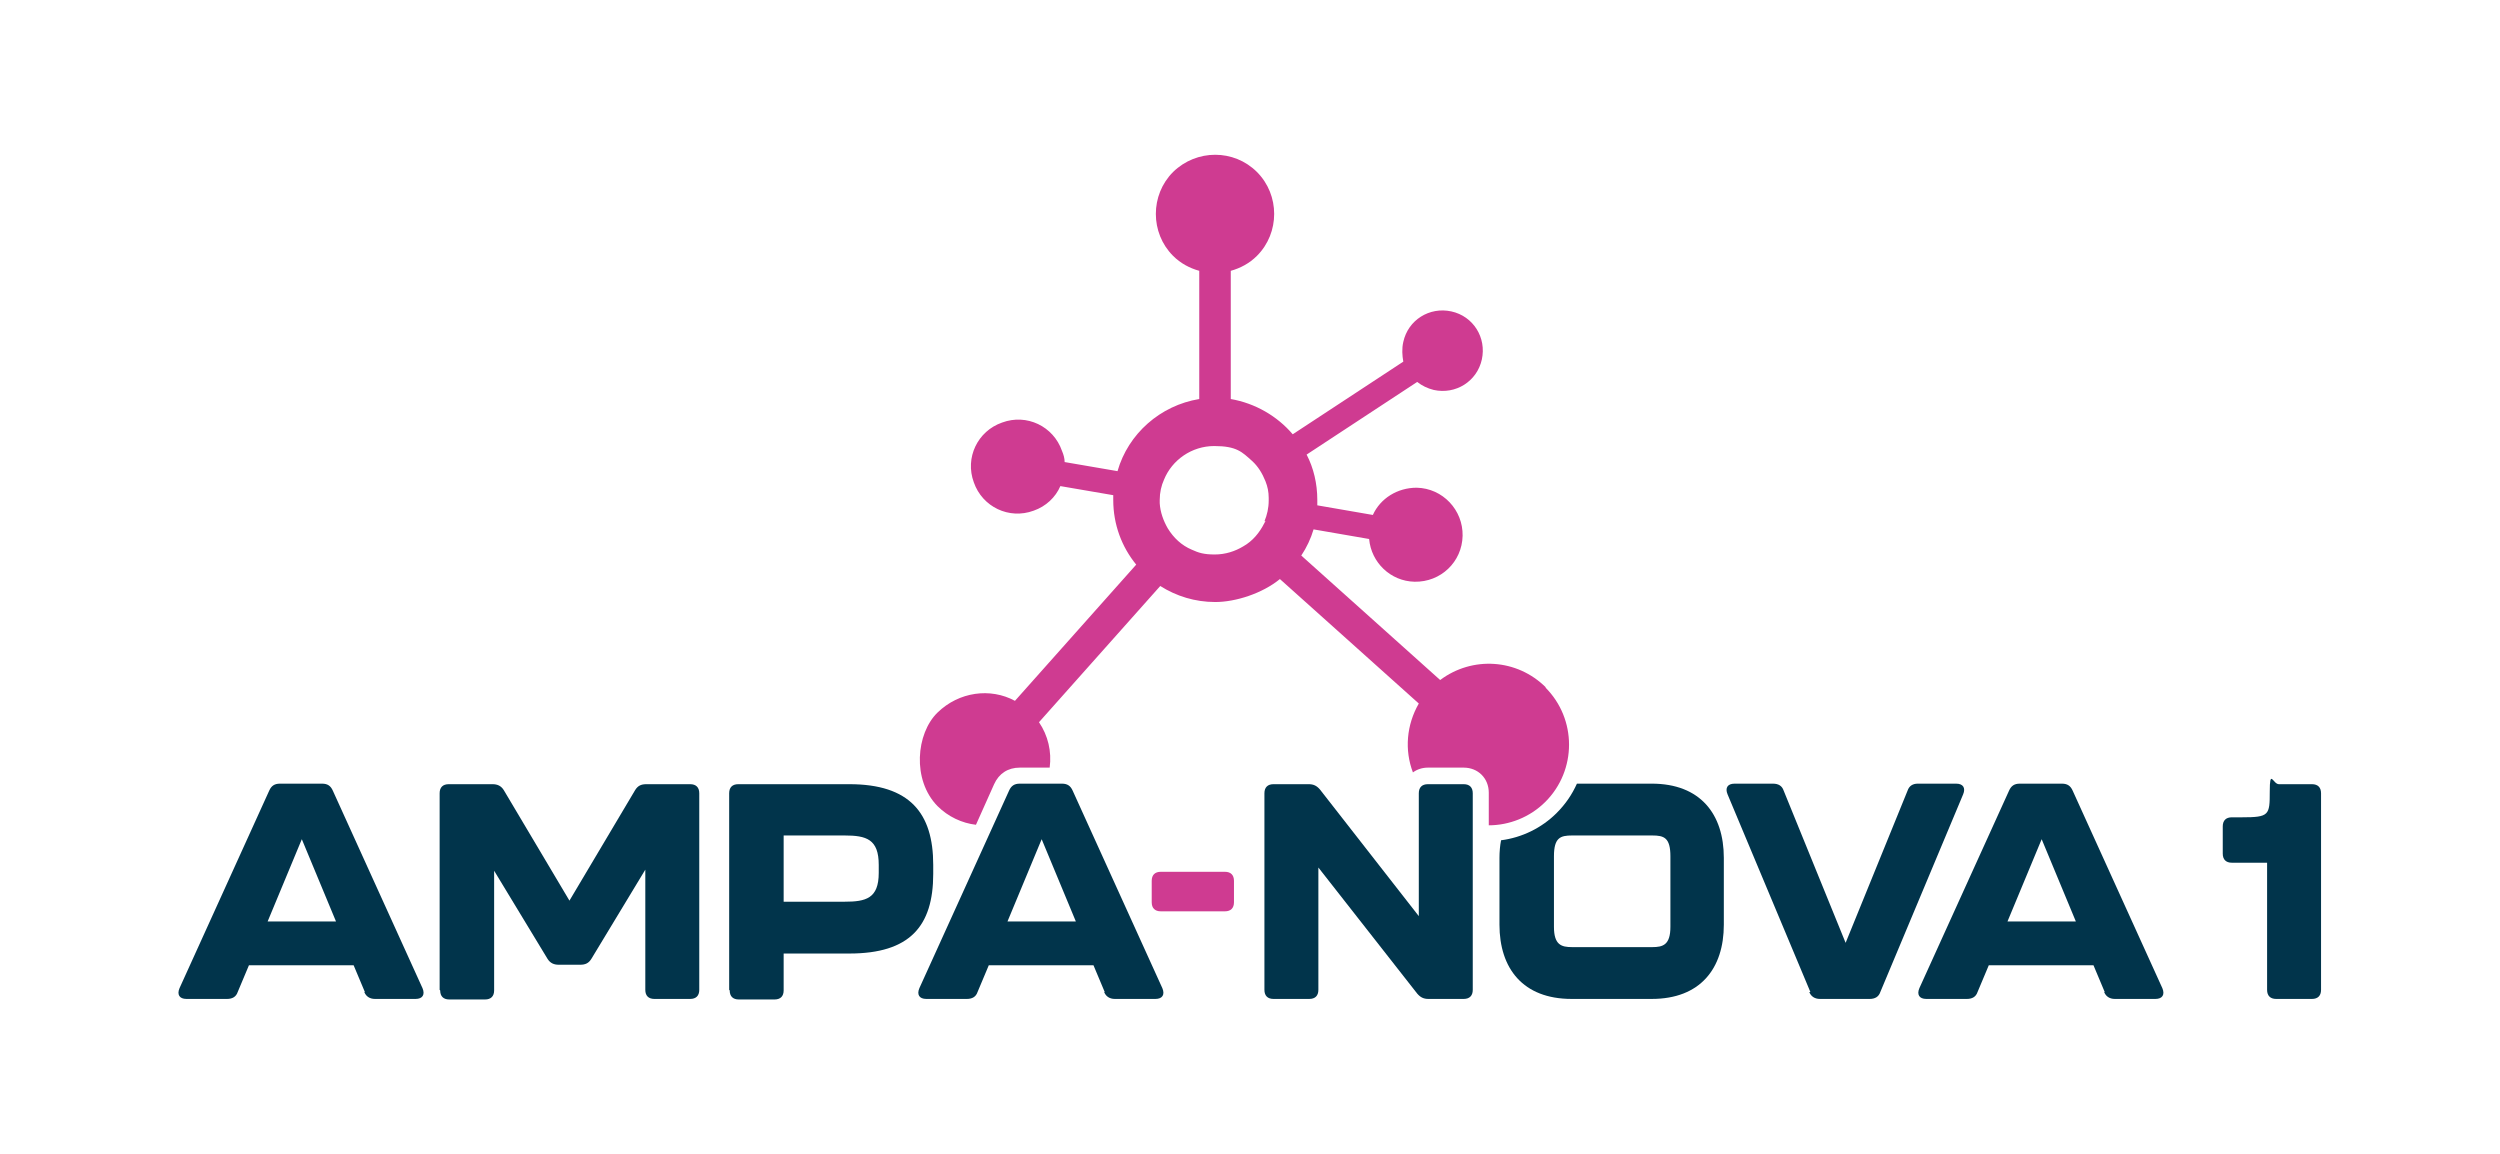 <?xml version="1.0" encoding="UTF-8"?>
<svg id="Layer_1" xmlns="http://www.w3.org/2000/svg" version="1.1" viewBox="0 0 468 216">
  <!-- Generator: Adobe Illustrator 29.7.1, SVG Export Plug-In . SVG Version: 2.1.1 Build 8)  -->
  <defs>
    <style>
      .st0 {
        fill: #cf3b91;
      }

      .st1 {
        fill: #01344b;
      }
    </style>
  </defs>
  <path class="st0" d="M289.4,128.7c-5.4-5.4-13.8-5.9-19.8-1.4l-26-23.3c1-1.5,1.8-3.2,2.3-4.9l10.4,1.8c.4,4.4,4,7.9,8.5,8,4.9.1,8.9-3.7,9-8.6.1-4.8-3.7-8.9-8.6-9-3.6,0-6.8,2-8.2,5.1l-10.4-1.8c0-.3,0-.7,0-1,0-3.1-.7-6-2-8.5l20.7-13.6c.9.7,1.9,1.2,3.1,1.5,4.1.9,8.1-1.6,9-5.7.9-4.1-1.6-8.1-5.7-9-4.1-.9-8.1,1.6-9,5.7-.3,1.3-.2,2.6,0,3.7l-20.7,13.6c-2.9-3.4-7-5.8-11.6-6.6v-24c1.8-.5,3.5-1.4,4.9-2.8,4.3-4.3,4.3-11.4,0-15.7-4.3-4.3-11.3-4.3-15.7,0-4.3,4.3-4.3,11.4,0,15.7,1.4,1.4,3.1,2.3,4.9,2.8v24c-7.3,1.2-13.3,6.5-15.3,13.5l-9.9-1.7c0-.7-.2-1.4-.5-2.1-1.6-4.6-6.6-7-11.2-5.3-4.6,1.6-7,6.6-5.3,11.2,1.6,4.6,6.6,7,11.2,5.3,2.3-.8,4.1-2.5,5-4.6l9.9,1.7c0,.3,0,.6,0,.9,0,4.6,1.6,8.8,4.3,12.1l-22.7,25.5c-4.6-2.5-10.5-1.7-14.5,2.2s-4.8,12.6,0,17.5c2,2,4.6,3.2,7.2,3.5l3.4-7.6c.9-2,2.6-3.1,4.8-3.1h5.6c.4-3-.3-6-2-8.5l22.7-25.5c3,1.9,6.5,3,10.3,3s8.8-1.6,12.1-4.3l26,23.3c-2.3,4-2.7,8.7-1.1,12.9.8-.6,1.8-.9,2.8-.9h6.7c2.7,0,4.7,2,4.7,4.7v6.1c3.8,0,7.7-1.5,10.6-4.4,5.9-5.9,5.9-15.5,0-21.4ZM236.9,97.5c0,.1-.1.2-.2.4-.9,1.8-2.2,3.4-4,4.4-1.5.9-3.3,1.5-5.3,1.5s-3-.3-4.3-.9c-1.9-.8-3.4-2.2-4.5-4-.8-1.4-1.4-3-1.5-4.7,0-.2,0-.4,0-.6,0-1.4.3-2.7.8-3.8,1.5-3.7,5.2-6.3,9.4-6.3s5.2,1.1,7.1,2.8c1.1,1,1.9,2.3,2.5,3.8.4,1,.6,2,.6,3.1,0,.2,0,.3,0,.5,0,1.4-.3,2.7-.8,3.9Z"/>
  <g>
    <path class="st1" d="M309.3,146.7h-14.1c-.9,2-2.1,3.8-3.8,5.5-2.8,2.8-6.5,4.6-10.4,5.1-.2,1-.3,2.2-.3,3.3v12.5c0,8.2,4.4,13.9,13.5,13.9h15c9.1,0,13.5-5.7,13.5-13.9v-12.5c0-8.2-4.4-13.9-13.5-13.9ZM312.7,173.5c0,3.4-1.4,3.8-3.4,3.8h-15c-2,0-3.4-.4-3.4-3.8v-13.2c0-3.5,1.2-3.9,3.4-3.9h15c2.2,0,3.4.4,3.4,3.9v13.2Z"/>
    <path class="st1" d="M68.3,185.7l-2.1-5h-19.6l-2.1,5c-.3.9-1,1.3-2,1.3h-7.6c-1.3,0-1.8-.8-1.3-2l16.8-37c.4-.9,1-1.3,2-1.3h7.9c1,0,1.6.4,2,1.3l16.8,37c.5,1.2,0,2-1.3,2h-7.6c-1,0-1.7-.5-2-1.3ZM62.9,172.5l-6.4-15.4-6.4,15.4h12.8Z"/>
    <path class="st1" d="M82.3,185.3v-36.8c0-1.1.6-1.7,1.7-1.7h8.2c.9,0,1.6.3,2.1,1.1l12.3,20.7,12.3-20.7c.5-.8,1.1-1.1,2.1-1.1h8.2c1.1,0,1.7.6,1.7,1.7v36.8c0,1.1-.6,1.7-1.7,1.7h-6.7c-1.1,0-1.7-.6-1.7-1.7v-22.5l-10.1,16.7c-.5.8-1.1,1.1-2.1,1.1h-4c-.9,0-1.6-.3-2.1-1.1l-10-16.5v22.4c0,1.1-.6,1.7-1.7,1.7h-6.7c-1.1,0-1.7-.6-1.7-1.7Z"/>
    <path class="st1" d="M136.5,185.3v-36.8c0-1.1.6-1.7,1.7-1.7h20.8c11.3,0,15.7,5.4,15.7,15.1v1.7c0,9.8-4.4,14.9-15.7,14.9h-12.3v6.9c0,1.1-.6,1.7-1.7,1.7h-6.7c-1.1,0-1.7-.6-1.7-1.7ZM158.1,168.8c4,0,6.4-.6,6.4-5.4v-1.5c0-4.8-2.3-5.5-6.4-5.5h-11.4v12.4h11.4Z"/>
    <path class="st1" d="M206.8,185.7l-2.1-5h-19.6l-2.1,5c-.3.9-1,1.3-2,1.3h-7.6c-1.3,0-1.8-.8-1.3-2l16.8-37c.4-.9,1-1.3,2-1.3h7.9c1,0,1.6.4,2,1.3l16.8,37c.5,1.2,0,2-1.3,2h-7.6c-1,0-1.7-.5-2-1.3ZM201.4,172.5l-6.4-15.4-6.4,15.4h12.8Z"/>
    <path class="st0" d="M215.6,168.9v-4c0-1.1.6-1.7,1.7-1.7h12c1.1,0,1.7.6,1.7,1.7v4c0,1.1-.6,1.7-1.7,1.7h-12c-1.1,0-1.7-.6-1.7-1.7Z"/>
    <path class="st1" d="M338.9,185.7l-15.5-37c-.5-1.2,0-2,1.3-2h7.2c1,0,1.7.4,2,1.3l11.6,28.5,11.6-28.5c.3-.9,1-1.3,1.9-1.3h7.2c1.3,0,1.8.8,1.3,2l-15.5,37c-.3.9-1,1.3-2,1.3h-9.3c-1,0-1.7-.5-2-1.3Z"/>
    <path class="st1" d="M394,185.7l-2.1-5h-19.6l-2.1,5c-.3.9-1,1.3-2,1.3h-7.6c-1.3,0-1.8-.8-1.3-2l16.8-37c.4-.9,1-1.3,2-1.3h7.9c1,0,1.6.4,2,1.3l16.8,37c.5,1.2,0,2-1.3,2h-7.6c-1,0-1.7-.5-2-1.3ZM388.6,172.5l-6.4-15.4-6.4,15.4h12.8Z"/>
    <path class="st1" d="M424.4,185.3v-23.8h-6.6c-1.1,0-1.7-.6-1.7-1.7v-5.1c0-1.1.6-1.7,1.7-1.7h1.9c5.1,0,5.2-.4,5.2-4.8s.6-1.4,1.7-1.4h6.2c1.1,0,1.7.6,1.7,1.7v36.8c0,1.1-.6,1.7-1.7,1.7h-6.7c-1.1,0-1.7-.6-1.7-1.7Z"/>
    <path class="st1" d="M236.7,185.3v-36.8c0-1.1.6-1.7,1.7-1.7h6.6c.9,0,1.5.3,2.1,1l18.5,23.7v-23c0-1.1.6-1.7,1.7-1.7h6.7c1.1,0,1.7.6,1.7,1.7v36.8c0,1.1-.6,1.7-1.7,1.7h-6.6c-.9,0-1.5-.3-2.1-1l-18.5-23.6v22.9c0,1.1-.6,1.7-1.7,1.7h-6.7c-1.1,0-1.7-.6-1.7-1.7Z"/>
  </g>
</svg>